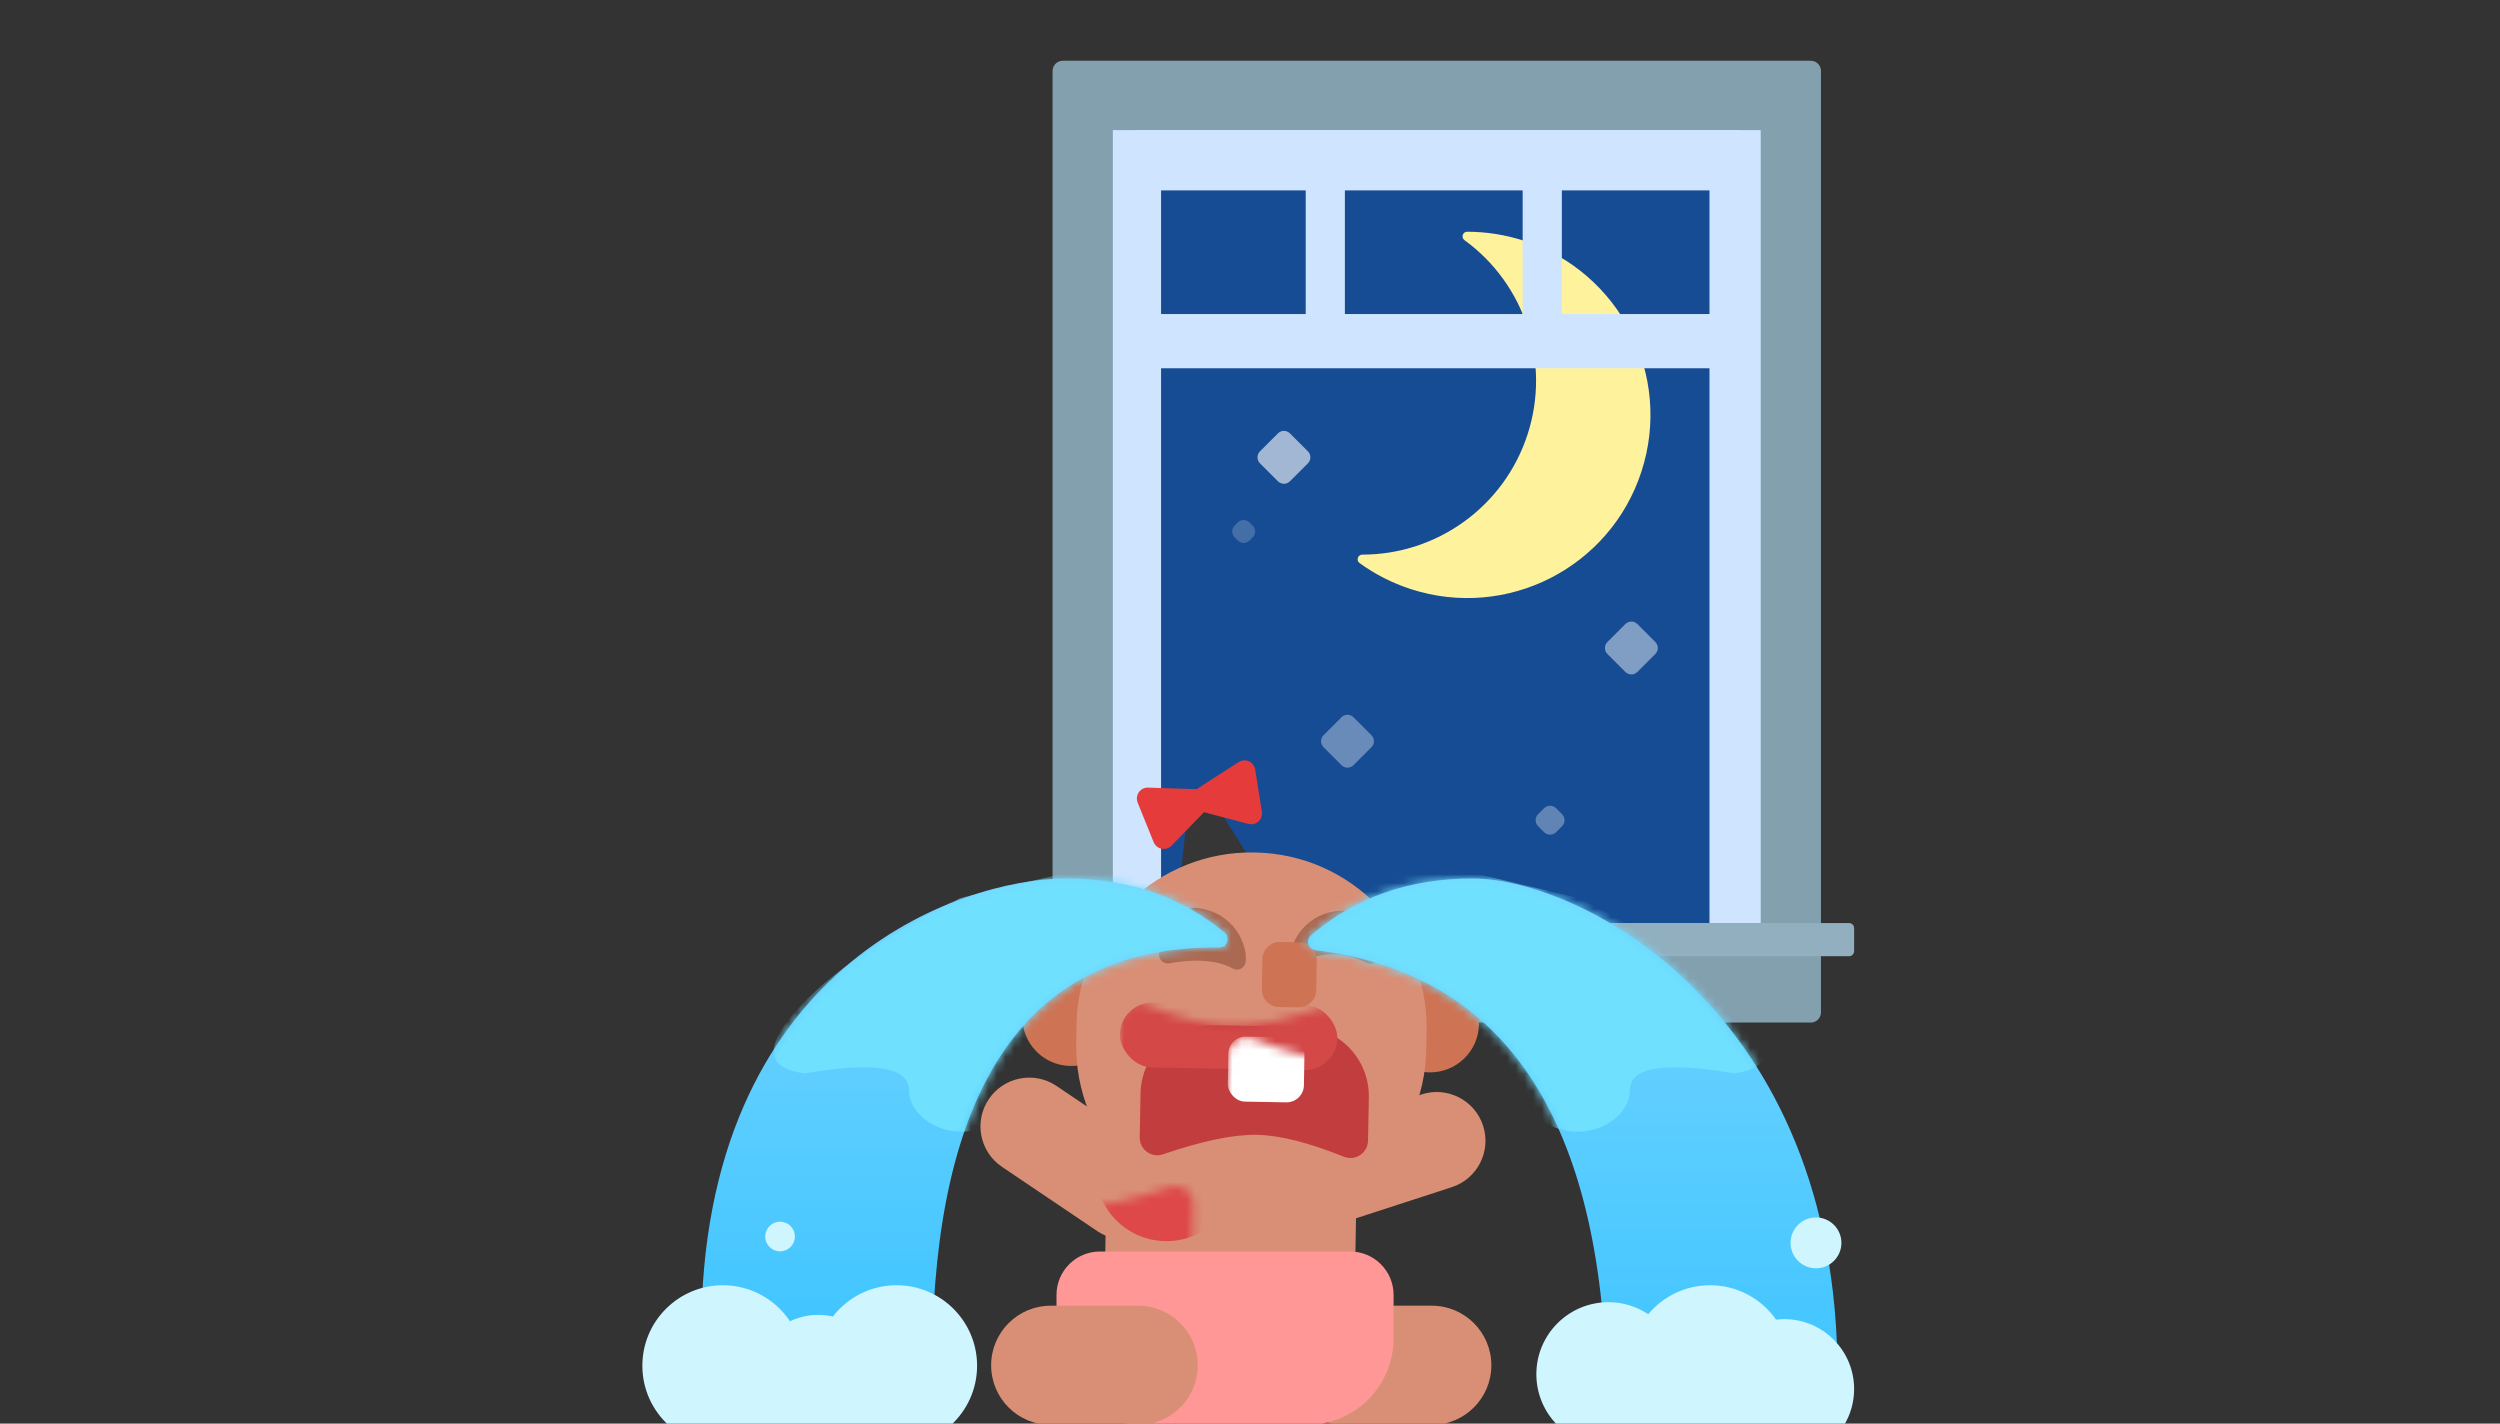 <?xml version="1.0" encoding="UTF-8"?>
<svg width="288px" height="164px" viewBox="0 0 288 164" version="1.1" xmlns="http://www.w3.org/2000/svg" xmlns:xlink="http://www.w3.org/1999/xlink">
    <rect x="0" y="0" width="288" height="164" fill="#333333" stroke="none"/>
    <!-- Generator: Sketch 58 (84663) - https://sketch.com -->
    <title>babycrying</title>
    <desc>Created with Sketch.</desc>
    <defs>
        <rect id="path-1" x="0" y="0" width="63.177" height="84.401"></rect>
        <rect id="path-3" x="0" y="0" width="63.177" height="84.401"></rect>
        <path d="M2.766,0.208 C6.845,1.772 10.203,2.555 12.839,2.555 C15.523,2.555 19.108,1.744 23.594,0.122 L23.594,0.122 C24.649,-0.26 25.813,0.286 26.194,1.341 C26.275,1.563 26.316,1.798 26.315,2.034 L26.307,7.089 C26.3,11.513 22.711,15.096 18.287,15.096 L7.995,15.096 C3.58,15.096 1.13686838e-13,11.517 1.13686838e-13,7.101 C1.13686838e-13,7.097 1.13686838e-13,7.093 1.13686838e-13,7.089 L0.008,2.1 C0.01,0.979 0.92,0.071 2.042,0.073 C2.289,0.073 2.535,0.119 2.766,0.208 Z" id="path-5"></path>
        <linearGradient x1="50%" y1="0%" x2="50%" y2="100%" id="linearGradient-7">
            <stop stop-color="#75D5FF" offset="0%"></stop>
            <stop stop-color="#40C5FF" offset="100%"></stop>
        </linearGradient>
        <linearGradient x1="50%" y1="0%" x2="50%" y2="100%" id="linearGradient-8">
            <stop stop-color="#75D5FF" offset="0%"></stop>
            <stop stop-color="#40C5FF" offset="100%"></stop>
        </linearGradient>
        <path d="M60.723,6.226 C55.727,2.075 49.641,0 42.464,0 C30.22,0 0.446,10.128 0.446,52.226 C11.837,52.226 19.738,52.226 27.089,52.226 C27.991,22.497 38.991,7.739 60.09,7.953 L60.09,7.953 C60.629,7.958 61.07,7.526 61.076,6.987 C61.079,6.693 60.949,6.413 60.723,6.226 Z" id="path-9"></path>
        <linearGradient x1="50%" y1="0%" x2="50%" y2="100%" id="linearGradient-11">
            <stop stop-color="#75D5FF" offset="0%"></stop>
            <stop stop-color="#40C5FF" offset="100%"></stop>
        </linearGradient>
        <linearGradient x1="50%" y1="0%" x2="50%" y2="100%" id="linearGradient-12">
            <stop stop-color="#75D5FF" offset="0%"></stop>
            <stop stop-color="#40C5FF" offset="100%"></stop>
        </linearGradient>
        <path d="M61.113,6.556 C56.045,2.185 49.829,0 42.464,0 C30.22,0 0.446,15.009 0.446,57.107 C11.837,57.107 19.738,57.107 27.089,57.107 C27.998,27.142 39.166,10.861 60.593,8.264 L60.593,8.264 C61.128,8.199 61.509,7.713 61.444,7.177 C61.415,6.936 61.297,6.714 61.113,6.556 Z" id="path-13"></path>
    </defs>
    <g id="babycrying" stroke="none" stroke-width="1" fill="none" fill-rule="evenodd">
        <g id="The-baby-cries-all-night." transform="translate(74, 7)">
            <g id="Group-60-Copy" transform="translate(43.44, 0)">
                <g id="Group-6">
                    <path d="M4.99,0 L91.165,0 C91.812,0 92.336,0.524 92.336,1.171 L92.336,109.626 C92.336,110.273 91.812,110.798 91.165,110.798 L4.99,110.798 C4.343,110.798 3.818,110.273 3.818,109.626 L3.818,1.171 C3.818,0.524 4.343,0 4.99,0 Z" id="Rectangle-20" fill="#83A0AF" fill-rule="nonzero"></path>
                    <rect id="Rectangle-20" fill="#CFE4FF" fill-rule="nonzero" x="10.761" y="7.989" width="74.633" height="91.347"></rect>
                    <g id="Group-3" transform="translate(16.315, 14.935)">
                        <g id="Mask" fill="#164C93" fill-rule="nonzero">
                            <rect id="path-1" x="0" y="0" width="63.177" height="84.401"></rect>
                        </g>
                        <g id="Combined-Shape-Clipped">
                            <mask id="mask-2" fill="white">
                                <use xlink:href="#path-1"></use>
                            </mask>
                            <g id="path-1"></g>
                            <path d="M28.398,47.103 C36.58,44.444 42.228,36.793 42.228,28.056 C42.228,19.318 36.58,11.668 28.398,9.008 C27.906,8.848 27.906,8.151 28.398,7.991 C30.489,7.311 32.685,6.961 34.929,6.961 C46.581,6.961 56.027,16.405 56.027,28.056 C56.027,39.706 46.581,49.151 34.929,49.151 C32.685,49.151 30.489,48.8 28.398,48.121 C27.906,47.96 27.906,47.264 28.398,47.103 Z" id="Combined-Shape" fill="#FFF29C" fill-rule="nonzero" mask="url(#mask-2)" transform="translate(42.028, 28.056) rotate(18) translate(-42.028, -28.056) "></path>
                        </g>
                        <g id="Group-2-Clipped">
                            <mask id="mask-4" fill="white">
                                <use xlink:href="#path-3"></use>
                            </mask>
                            <g id="path-1"></g>
                            <g id="Group-2" mask="url(#mask-4)">
                                <g transform="translate(7.321, 26.845)" id="Rectangle-127">
                                    <g>
                                        <path d="M5.369,1.464 L8.298,1.464 C8.837,1.464 9.274,1.901 9.274,2.44 L9.274,5.369 C9.274,5.908 8.837,6.345 8.298,6.345 L5.369,6.345 C4.83,6.345 4.393,5.908 4.393,5.369 L4.393,2.44 C4.393,1.901 4.83,1.464 5.369,1.464 Z" id="Path" fill="#FFFFFF" fill-rule="nonzero" opacity="0.6" transform="translate(6.833, 3.905) rotate(-45) translate(-6.833, -3.905) "></path>
                                        <path d="M12.69,34.167 L15.619,34.167 C16.158,34.167 16.595,34.604 16.595,35.143 L16.595,38.071 C16.595,38.611 16.158,39.048 15.619,39.048 L12.69,39.048 C12.151,39.048 11.714,38.611 11.714,38.071 L11.714,35.143 C11.714,34.604 12.151,34.167 12.69,34.167 Z" id="Path" fill="#FFFFFF" fill-rule="nonzero" opacity="0.355" transform="translate(14.155, 36.607) rotate(-45) translate(-14.155, -36.607) "></path>
                                        <path d="M45.393,23.429 L48.321,23.429 C48.861,23.429 49.298,23.866 49.298,24.405 L49.298,27.333 C49.298,27.872 48.861,28.31 48.321,28.31 L45.393,28.31 C44.854,28.31 44.417,27.872 44.417,27.333 L44.417,24.405 C44.417,23.866 44.854,23.429 45.393,23.429 Z" id="Path" fill="#FFFFFF" fill-rule="nonzero" opacity="0.456" transform="translate(46.857, 25.869) rotate(-45) translate(-46.857, -25.869) "></path>
                                        <path d="M37.006,44.243 L37.982,44.243 C38.521,44.243 38.958,44.68 38.958,45.219 L38.958,46.195 C38.958,46.734 38.521,47.171 37.982,47.171 L37.006,47.171 C36.467,47.171 36.03,46.734 36.03,46.195 L36.03,45.219 C36.03,44.68 36.467,44.243 37.006,44.243 Z" id="Path" fill="#D1DBE9" fill-rule="nonzero" opacity="0.4" transform="translate(37.494, 45.707) rotate(-45) translate(-37.494, -45.707) "></path>
                                        <path d="M1.952,11.226 L2.44,11.226 C2.98,11.226 3.417,11.663 3.417,12.202 L3.417,12.69 C3.417,13.23 2.98,13.667 2.44,13.667 L1.952,13.667 C1.413,13.667 0.976,13.23 0.976,12.69 L0.976,12.202 C0.976,11.663 1.413,11.226 1.952,11.226 Z" id="Path" fill="#D1DBE9" fill-rule="nonzero" opacity="0.239" transform="translate(2.196, 12.446) rotate(-45) translate(-2.196, -12.446) "></path>
                                    </g>
                                </g>
                            </g>
                        </g>
                    </g>
                    <polygon id="Rectangle-21" fill="#CFE4FF" fill-rule="nonzero" points="57.971 11.462 62.483 11.462 62.483 34.733 57.971 34.733"></polygon>
                    <polygon id="Rectangle-21" fill="#CFE4FF" fill-rule="nonzero" points="32.977 11.462 37.49 11.462 37.49 34.733 32.977 34.733"></polygon>
                    <polygon id="Rectangle-22" fill="#CFE4FF" fill-rule="nonzero" transform="translate(49.119, 32.301) rotate(90) translate(-49.119, -32.301) " points="45.995 -1.563 52.243 -1.563 52.243 66.166 45.995 66.166"></polygon>
                    <polygon id="Rectangle-22" fill="#CFE4FF" fill-rule="nonzero" transform="translate(48.077, 11.114) rotate(90) translate(-48.077, -11.114) " points="44.953 -23.792 51.202 -23.792 51.202 46.021 44.953 46.021"></polygon>
                    <path d="M0.586,99.336 L95.569,99.336 C95.893,99.336 96.155,99.598 96.155,99.922 L96.155,102.571 C96.155,102.894 95.893,103.156 95.569,103.156 L0.586,103.156 C0.262,103.156 -1.13242749e-14,102.894 -1.13242749e-14,102.571 L-1.13242749e-14,99.922 C-1.13242749e-14,99.598 0.262,99.336 0.586,99.336 Z" id="Rectangle-71" fill="#91AFBF" fill-rule="nonzero"></path>
                </g>
            </g>
            <g id="Group-31-Copy" transform="translate(31.726, 76.143)">
                <path d="M49.143,67.273 L59.211,67.273 C63.003,67.273 66.078,70.347 66.078,74.14 L66.078,74.14 C66.078,77.932 63.003,81.007 59.211,81.007 L49.143,81.007 C45.351,81.007 42.276,77.932 42.276,74.14 L42.276,74.14 C42.276,70.347 45.351,67.273 49.143,67.273 Z" id="Rectangle" fill="#D98F76" fill-rule="nonzero"></path>
                <g id="Group" transform="translate(37.041, 44.305) rotate(8) translate(-37.041, -44.305) translate(5.541, 4.305)">
                    <ellipse id="Oval-30" fill="#CE7354" fill-rule="nonzero" transform="translate(10.899, 32.529) rotate(-7) translate(-10.899, -32.529) " cx="10.899" cy="32.529" rx="5.637" ry="5.618"></ellipse>
                    <ellipse id="Oval-30" fill="#CE7354" fill-rule="nonzero" transform="translate(51.931, 27.508) rotate(-7) translate(-51.931, -27.508) " cx="51.931" cy="27.508" rx="5.637" ry="5.618"></ellipse>
                    <path d="M24.609,4.991 L27.229,12.451 C27.458,13.103 27.115,13.816 26.463,14.045 C26.33,14.092 26.19,14.116 26.049,14.116 L20.81,14.116 C20.119,14.116 19.559,13.556 19.559,12.865 C19.559,12.724 19.583,12.584 19.629,12.451 L22.249,4.991 C22.478,4.339 23.192,3.996 23.844,4.225 C24.202,4.351 24.484,4.633 24.609,4.991 Z" id="Triangle-6" fill="#363636" fill-rule="nonzero" transform="translate(23.429, 9.135) rotate(-21) translate(-23.429, -9.135) "></path>
                    <path d="M25.915,1.564 L28.38,7.138 C28.659,7.77 28.373,8.508 27.741,8.788 C27.582,8.858 27.41,8.894 27.236,8.894 L22.307,8.894 C21.617,8.894 21.057,8.334 21.057,7.644 C21.057,7.469 21.093,7.297 21.163,7.138 L23.627,1.564 C23.907,0.932 24.645,0.646 25.277,0.925 C25.562,1.051 25.79,1.279 25.915,1.564 Z" id="Triangle-6" fill="#E53B3B" fill-rule="nonzero" transform="translate(24.772, 4.856) rotate(-107) translate(-24.772, -4.856) "></path>
                    <path d="M20.905,3.795 L23.369,9.37 C23.649,10.002 23.363,10.74 22.731,11.019 C22.572,11.09 22.399,11.126 22.225,11.126 L17.297,11.126 C16.606,11.126 16.046,10.566 16.046,9.875 C16.046,9.701 16.083,9.529 16.153,9.37 L18.617,3.795 C18.896,3.164 19.635,2.878 20.267,3.157 C20.552,3.283 20.779,3.511 20.905,3.795 Z" id="Triangle-6" fill="#E53B3B" fill-rule="nonzero" transform="translate(19.761, 7.088) scale(-1, 1) rotate(-60) translate(-19.761, -7.088) "></path>
                    <path d="M7.189,42.945 L20.443,42.945 C23.546,42.945 26.062,45.461 26.062,48.564 L26.062,48.564 C26.062,51.667 23.546,54.182 20.443,54.182 L7.189,54.182 C4.086,54.182 1.57,51.667 1.57,48.564 L1.57,48.564 C1.57,45.461 4.086,42.945 7.189,42.945 Z" id="Rectangle-83" fill="#D98F76" fill-rule="nonzero" transform="translate(13.816, 48.564) scale(-1, 1) rotate(-26) translate(-13.816, -48.564) "></path>
                    <path d="M41.99,38.054 L55.244,38.054 C58.347,38.054 60.862,40.57 60.862,43.673 L60.862,43.673 C60.862,46.776 58.347,49.291 55.244,49.291 L41.99,49.291 C38.887,49.291 36.371,46.776 36.371,43.673 L36.371,43.673 C36.371,40.57 38.887,38.054 41.99,38.054 Z" id="Rectangle-83" fill="#D98F76" fill-rule="nonzero" transform="translate(48.617, 43.673) rotate(-26) translate(-48.617, -43.673) "></path>
                    <path d="M32.276,33.201 L32.32,33.201 C40.264,33.201 46.704,39.641 46.704,47.585 L46.704,57.522 C46.704,65.466 40.264,71.906 32.32,71.906 L32.276,71.906 C24.332,71.906 17.892,65.466 17.892,57.522 L17.892,47.585 C17.892,39.641 24.332,33.201 32.276,33.201 Z" id="Rectangle-15" fill="#D98F76" fill-rule="nonzero" transform="translate(32.298, 52.553) rotate(-7) translate(-32.298, -52.553) "></path>
                    <path d="M19.178,56.695 L48.006,56.695 C50.769,56.695 53.009,58.935 53.009,61.698 L53.009,66.683 C53.009,72.199 48.537,76.671 43.021,76.671 L24.163,76.671 C18.646,76.671 14.175,72.199 14.175,66.683 L14.175,61.698 C14.175,58.935 16.414,56.695 19.178,56.695 Z" id="Rectangle-84" fill="#FF9797" fill-rule="nonzero" transform="translate(33.592, 66.683) rotate(-8) translate(-33.592, -66.683) "></path>
                    <path d="M31.737,10.637 L31.799,10.637 C42.921,10.637 51.936,19.653 51.936,30.774 L51.936,32.951 C51.936,44.072 42.921,53.088 31.799,53.088 L31.737,53.088 C20.615,53.088 11.6,44.072 11.6,32.951 L11.6,30.774 C11.6,19.653 20.615,10.637 31.737,10.637 Z" id="Rectangle-91-Copy" fill="#D98F76" fill-rule="nonzero" transform="translate(31.768, 31.862) rotate(-7) translate(-31.768, -31.862) "></path>
                    <path d="M20.907,23.858 C25.083,22.473 27.686,22.963 28.906,23.451 C28.906,21.987 27.197,18.814 23.293,19.059" id="Path-13" stroke="#AC6952" stroke-width="2" stroke-linecap="round" stroke-linejoin="round"></path>
                    <path d="M35.974,20.631 C40.149,19.247 42.807,20.875 44.027,21.363 C44.027,19.899 42.319,16.726 38.414,16.97" id="Path-13-Copy" stroke="#AC6952" stroke-width="2" stroke-linecap="round" stroke-linejoin="round" transform="translate(40, 19.16) scale(-1, 1) translate(-40, -19.16) "></path>
                    <g id="Oval-29" transform="translate(31.333, 41.753) rotate(-7) translate(-31.333, -41.753) translate(14.833, 27.253)">
                        <g id="Mask" transform="translate(18.25, 10.584) rotate(-180) translate(-18.25, -10.584) translate(4.25, 2.584)">
                            <g id="Rectangle-86-+-Rectangle-85-+-Oval-Mask" transform="translate(0.467, 0)">
                                <mask id="mask-6" fill="white">
                                    <use xlink:href="#path-5"></use>
                                </mask>
                                <use id="Mask" fill="#C23E3E" fill-rule="nonzero" xlink:href="#path-5"></use>
                                <rect id="Rectangle-86" fill="#D44848" fill-rule="nonzero" mask="url(#mask-6)" transform="translate(16.273, 13.848) rotate(180) translate(-16.273, -13.848) " x="3.745" y="10.102" width="25.054" height="7.491" rx="3.746"></rect>
                                <rect id="Rectangle-85" fill="#FFFFFF" fill-rule="nonzero" mask="url(#mask-6)" transform="translate(11.888, 10.102) rotate(180) translate(-11.888, -10.102) " x="7.504" y="6.356" width="8.769" height="7.491" rx="2"></rect>
                                <ellipse id="Oval" fill="#DE4848" fill-rule="nonzero" mask="url(#mask-6)" transform="translate(23.163, -1.759) rotate(180) translate(-23.163, 1.759) " cx="23.163" cy="-1.759" rx="8.143" ry="8.116"></ellipse>
                            </g>
                        </g>
                        <g id="Rectangle-86-Clipped" transform="translate(2, 0.488)"></g>
                        <g id="Rectangle-85-Clipped" transform="translate(15, 4.488)"></g>
                        <g id="Clipped" transform="translate(0, 11.488)"></g>
                    </g>
                    <path d="M33.965,20.436 L36.229,20.436 C37.333,20.436 38.229,21.332 38.229,22.436 L38.229,25.928 C38.229,27.032 37.333,27.928 36.229,27.928 L33.965,27.928 C32.86,27.928 31.965,27.032 31.965,25.928 L31.965,22.436 C31.965,21.332 32.86,20.436 33.965,20.436 Z" id="Rectangle-88" fill="#CE7354" fill-rule="nonzero" transform="translate(35.097, 24.182) rotate(-7) translate(-35.097, -24.182) "></path>
                </g>
                <path d="M15.32,67.273 L25.387,67.273 C29.18,67.273 32.254,70.347 32.254,74.14 L32.254,74.14 C32.254,77.932 29.18,81.007 25.387,81.007 L15.32,81.007 C11.527,81.007 8.453,77.932 8.453,74.14 L8.453,74.14 C8.453,70.347 11.527,67.273 15.32,67.273 Z" id="Rectangle" fill="#D98F76" fill-rule="nonzero"></path>
            </g>
            <g id="Path-17" transform="translate(6.345, 94.202)">
                <g id="Mask" fill="url(#linearGradient-8)" fill-rule="nonzero">
                    <path d="M60.723,6.226 C55.727,2.075 49.641,0 42.464,0 C30.22,0 0.446,10.128 0.446,52.226 C11.837,52.226 19.738,52.226 27.089,52.226 C27.991,22.497 38.991,7.739 60.09,7.953 L60.09,7.953 C60.629,7.958 61.07,7.526 61.076,6.987 C61.079,6.693 60.949,6.413 60.723,6.226 Z" id="path-6"></path>
                </g>
                <g id="Clipped">
                    <mask id="mask-10" fill="white">
                        <use xlink:href="#path-9"></use>
                    </mask>
                    <g id="path-6"></g>
                    <path d="M36.684,26.052 C31.54,31.909 24.374,28.432 24.374,24.405 C24.374,21.72 20.377,21.069 12.383,22.452 C7.987,21.884 7.62,19.505 11.282,15.315 C14.945,11.124 21.269,6.772 30.253,2.257 L60.203,-4.881 L71.409,9.029 L59.1,26.967 C47.586,22.452 40.114,22.147 36.684,26.052 Z" id="Path" fill="#70E0FF" fill-rule="nonzero" mask="url(#mask-10)"></path>
                </g>
            </g>
            <g id="Path-17-Copy" transform="translate(107.381, 122.756) scale(-1, 1) translate(-107.381, -122.756) translate(76.631, 94.202)">
                <g id="Mask" fill="url(#linearGradient-12)" fill-rule="nonzero">
                    <path d="M61.113,6.556 C56.045,2.185 49.829,0 42.464,0 C30.22,0 0.446,15.009 0.446,57.107 C11.837,57.107 19.738,57.107 27.089,57.107 C27.998,27.142 39.166,10.861 60.593,8.264 L60.593,8.264 C61.128,8.199 61.509,7.713 61.444,7.177 C61.415,6.936 61.297,6.714 61.113,6.556 Z" id="path-8"></path>
                </g>
                <g id="Path-17-Clipped">
                    <mask id="mask-14" fill="white">
                        <use xlink:href="#path-13"></use>
                    </mask>
                    <g id="path-8"></g>
                    <path d="M36.684,26.052 C31.54,31.909 24.374,28.432 24.374,24.405 C24.374,21.72 20.377,21.069 12.383,22.452 C7.987,21.884 7.62,19.505 11.282,15.315 C14.945,11.124 21.269,6.772 30.253,2.257 L60.203,-4.881 L71.409,9.029 L59.1,26.967 C47.586,22.452 40.114,22.147 36.684,26.052 Z" id="Path-17" fill="#70E0FF" fill-rule="nonzero" mask="url(#mask-14)"></path>
                </g>
            </g>
            <path d="M3.004,157.167 C1.157,155.471 0,153.038 0,150.333 C0,145.212 4.152,141.06 9.274,141.06 C12.501,141.06 15.343,142.708 17.004,145.209 C17.989,144.739 19.092,144.476 20.256,144.476 C20.837,144.476 21.402,144.542 21.945,144.665 C23.641,142.472 26.298,141.06 29.286,141.06 C34.407,141.06 38.56,145.212 38.56,150.333 C38.56,153.038 37.402,155.471 35.555,157.167 L3.004,157.167 Z" id="Combined-Shape" fill="#CFF5FF" fill-rule="nonzero"></path>
            <path d="M105.408,157.167 C103.913,155.666 102.988,153.596 102.988,151.31 C102.988,146.727 106.703,143.012 111.286,143.012 C112.983,143.012 114.561,143.521 115.876,144.396 C117.577,142.357 120.137,141.06 123,141.06 C126.145,141.06 128.924,142.625 130.601,145.019 C130.909,144.983 131.223,144.964 131.542,144.964 C135.99,144.964 139.595,148.57 139.595,153.018 C139.595,154.535 139.175,155.955 138.446,157.167 L105.408,157.167 Z" id="Combined-Shape" fill="#CFF5FF" fill-rule="nonzero"></path>
            <circle id="Oval-13-Copy-2" fill="#CFF5FF" fill-rule="nonzero" cx="15.863" cy="135.446" r="1.708"></circle>
            <circle id="Oval-13" fill="#CFF5FF" fill-rule="nonzero" cx="135.202" cy="136.179" r="2.929"></circle>
        </g>
    </g>
</svg>